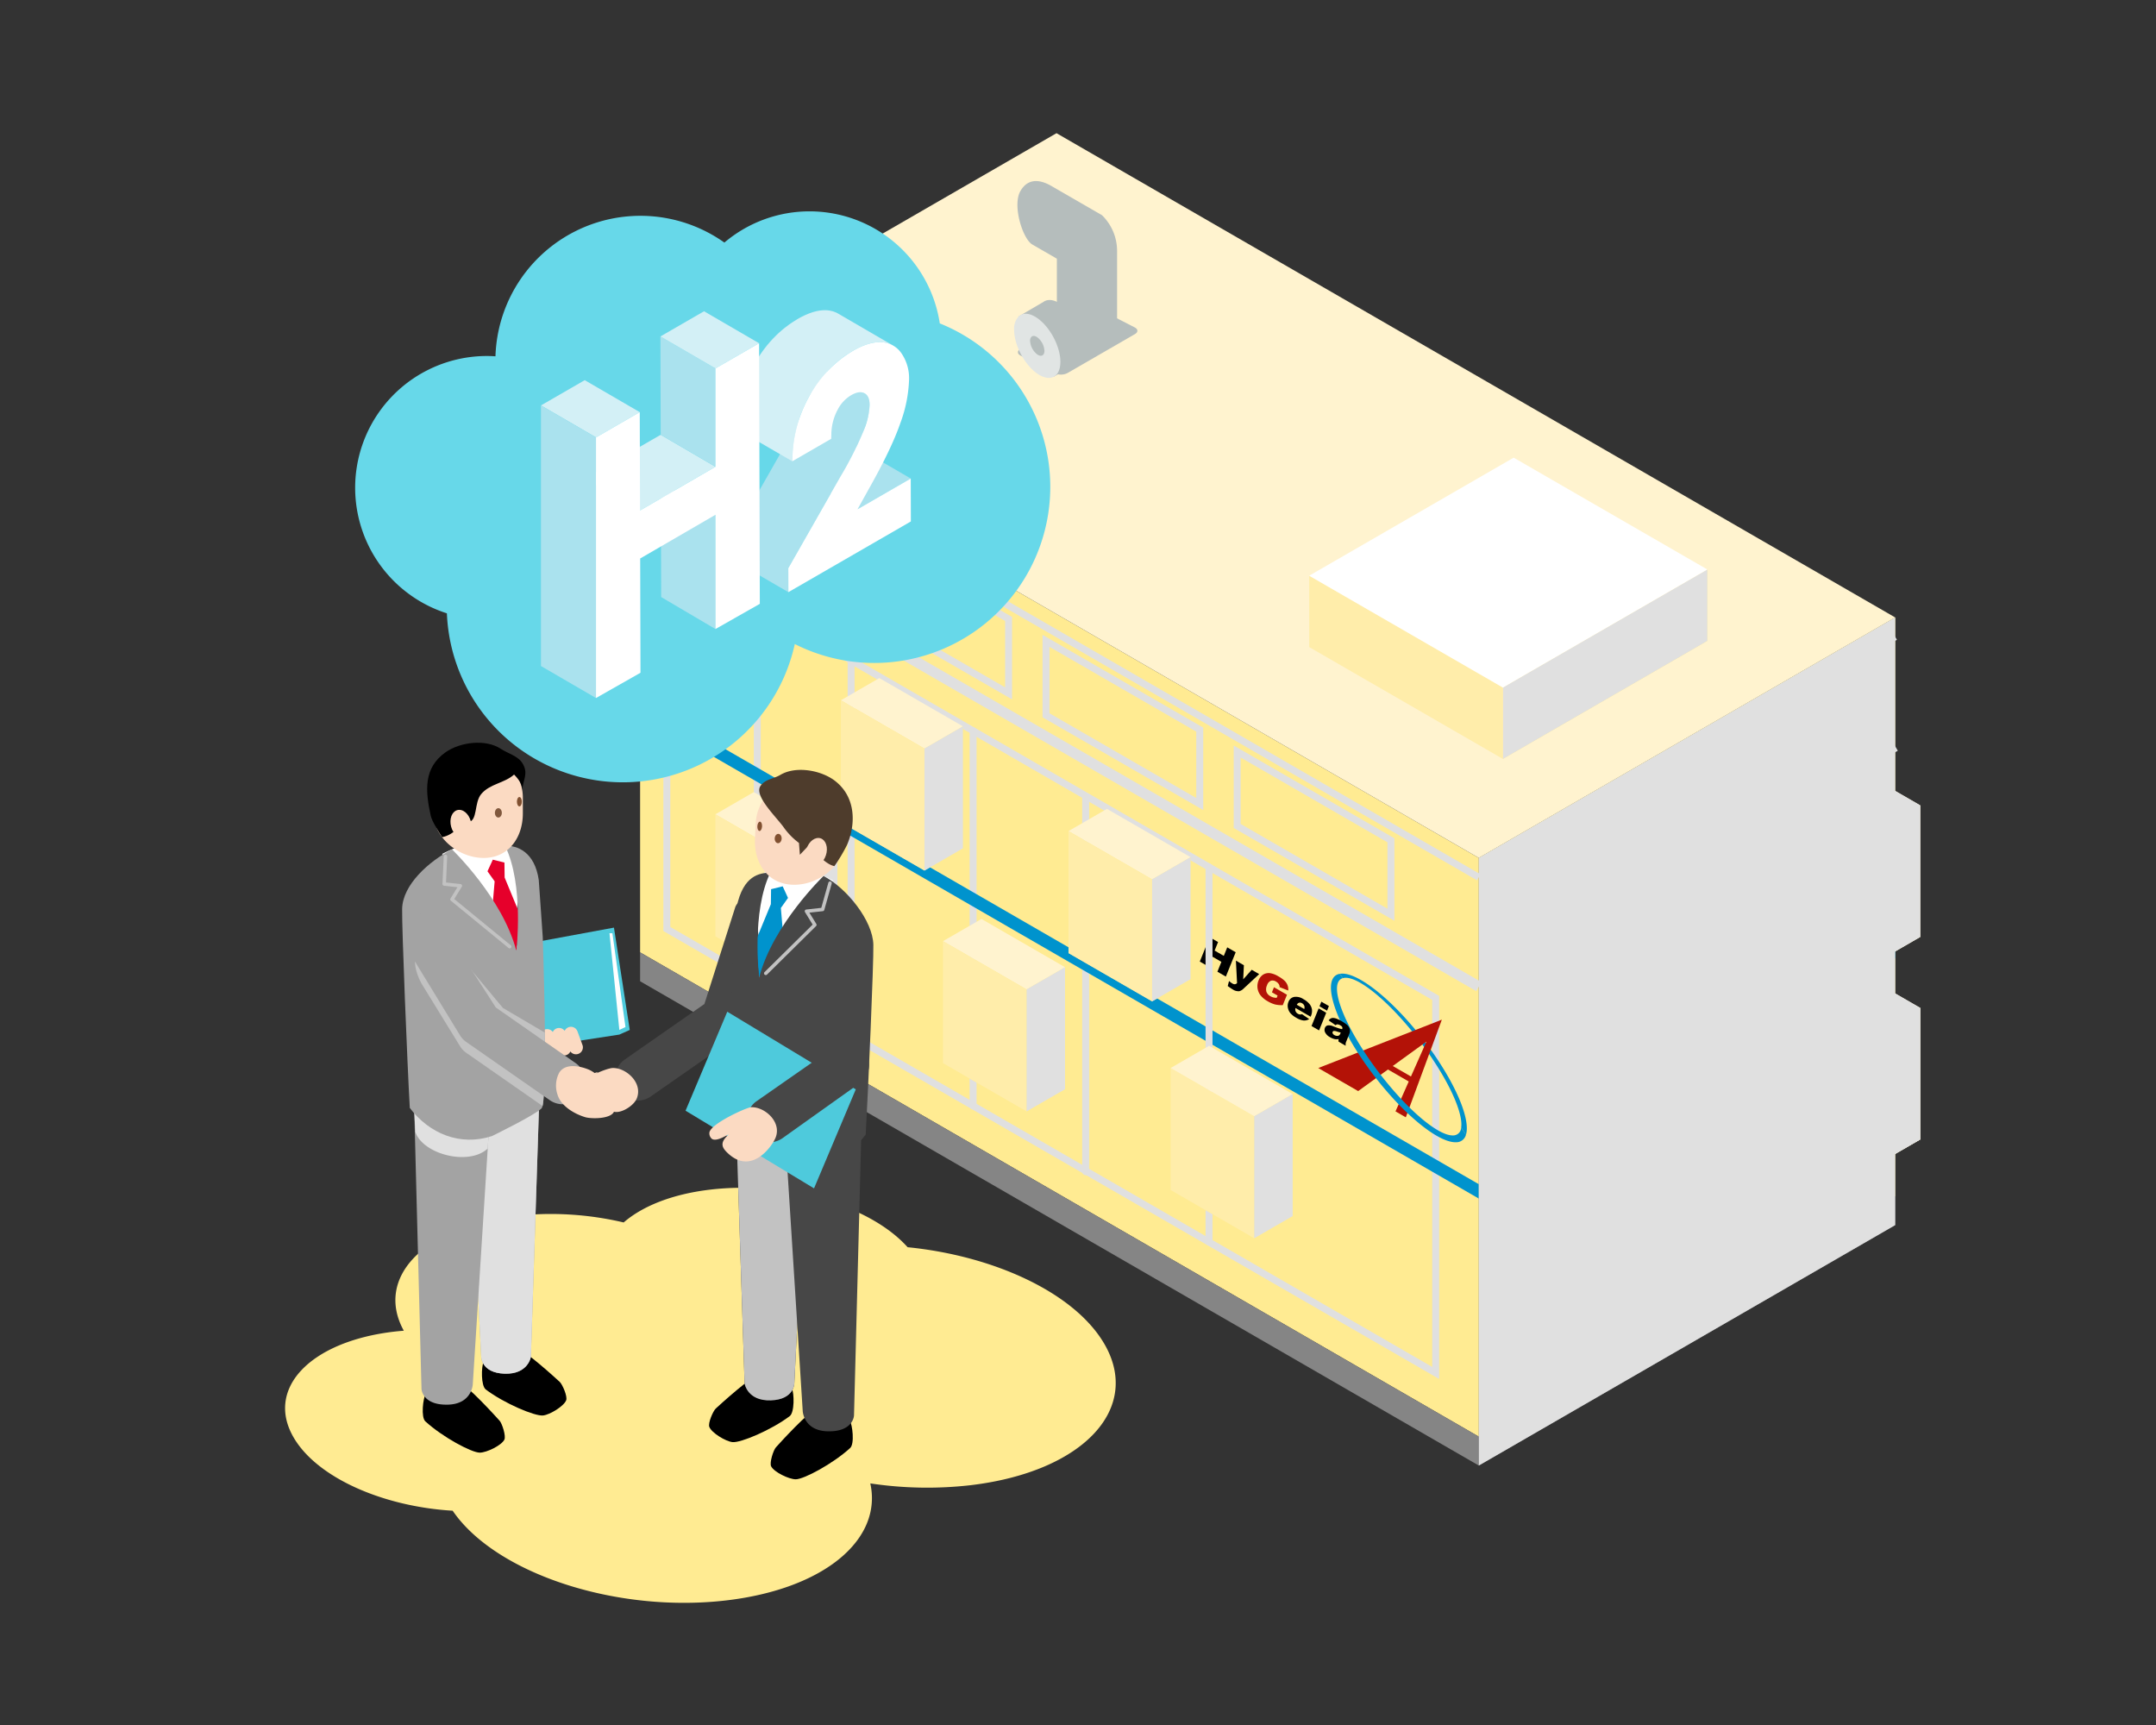 <svg xmlns="http://www.w3.org/2000/svg" xmlns:xlink="http://www.w3.org/1999/xlink" width="700" height="560" viewBox="0 0 700 560"><rect x="0" y="0" width="700" height="560" fill="#333333" stroke="none"/><defs><clipPath id="a"><rect width="530.881" height="477.101" fill="none"/></clipPath><clipPath id="c"><rect width="69.017" height="164.205" fill="none"/></clipPath><clipPath id="d"><rect width="251.883" height="269.784" fill="none"/></clipPath><clipPath id="e"><rect width="2.256" height="124.008" fill="none"/></clipPath><clipPath id="f"><rect width="2.257" height="124.006" fill="none"/></clipPath><clipPath id="g"><rect width="2.259" height="124.007" fill="none"/></clipPath><clipPath id="h"><rect width="2.256" height="124.009" fill="none"/></clipPath><clipPath id="i"><rect width="52.175" height="56.893" fill="none"/></clipPath><clipPath id="j"><rect width="52.174" height="56.889" fill="none"/></clipPath><clipPath id="k"><rect width="52.174" height="56.892" fill="none"/></clipPath><clipPath id="l"><rect width="52.175" height="56.89" fill="none"/></clipPath><clipPath id="m"><rect width="52.174" height="56.893" fill="none"/></clipPath><clipPath id="n"><rect width="52.174" height="56.89" fill="none"/></clipPath><clipPath id="o"><rect width="136.323" height="80.008" fill="none"/></clipPath><clipPath id="p"><rect width="273.431" height="159.17" fill="none"/></clipPath><clipPath id="q"><rect width="66.379" height="61.499" fill="none"/></clipPath><clipPath id="r"><rect width="272.303" height="161.876" fill="none"/></clipPath><clipPath id="s"><rect width="12.485" height="46.809" fill="none"/></clipPath><clipPath id="t"><rect width="29.278" height="59.621" fill="none"/></clipPath><clipPath id="u"><rect width="12.484" height="46.809" fill="none"/></clipPath><clipPath id="v"><rect width="2.257" height="121.752" fill="none"/></clipPath><clipPath id="w"><rect width="136.888" height="80.986" fill="none"/></clipPath><clipPath id="x"><rect width="135.194" height="82.715" fill="none"/></clipPath><clipPath id="y"><rect width="273.997" height="160.149" fill="none"/></clipPath><clipPath id="aa"><rect width="29.278" height="59.62" fill="none"/></clipPath><clipPath id="ab"><rect width="12.316" height="11.624" fill="none"/></clipPath><clipPath id="ac"><rect width="14.59" height="28.854" fill="none"/></clipPath><clipPath id="ad"><rect width="2.257" height="124.008" fill="none"/></clipPath><clipPath id="ae"><rect width="12.485" height="46.81" fill="none"/></clipPath><clipPath id="ai"><rect width="143.313" height="275.313" fill="none"/></clipPath><clipPath id="aj"><rect width="22.856" height="87.612" fill="none"/></clipPath><clipPath id="ak"><rect width="40.851" height="42.162" fill="none"/></clipPath><clipPath id="al"><rect width="42.177" height="56.642" fill="none"/></clipPath><clipPath id="am"><rect width="22.401" height="30.419" fill="none"/></clipPath><clipPath id="an"><rect width="9.866" height="12.381" fill="none"/></clipPath><clipPath id="ao"><rect width="22.857" height="87.612" fill="none"/></clipPath><clipPath id="ap"><rect width="21.991" height="30.42" fill="none"/></clipPath></defs><g transform="translate(-1667 -2246.5)"><rect width="700" height="560" transform="translate(1667 2246.5)" fill="#fcfcfc" opacity="0"/><g transform="translate(1759.561 2289.737)"><g clip-path="url(#a)"><path d="M102.155,257.053l272.3,157.216V226.394L102.155,69.177Z" transform="translate(13.11 8.878)" fill="#ffeb92"/><path d="M237.348,0,102.156,78.055l272.3,157.216,135.2-78.055L237.351,0Z" transform="translate(13.11)" fill="#fff3cf"/><path d="M478.683,315.225,343.488,393.281V383.9l135.194-78.055Z" transform="translate(44.08 39.249)" fill="#858585"/><path d="M102.155,245.067l272.3,157.217V392.9l-272.3-157.216Z" transform="translate(13.11 30.246)" fill="#858585"/><g clip-path="url(#a)"><path d="M233.579,50.913a4.634,4.634,0,0,1,3.963-.1l11.271,5.78c1.1.566,1.129,1.537.054,2.158L226.955,71.405a4.634,4.634,0,0,1-3.963.1l-11.271-5.782c-1.1-.566-1.129-1.538-.054-2.158Z" transform="translate(27.062 6.47)" fill="#b5bdbc"/><path d="M238.193,24.859,221.77,15.377C218.7,13.6,214.4,12.34,211.7,17.016s.775,15.572,3.848,17.345l7.987,4.611v21.58c0,3.547,4.376,6.424,9.775,6.424s9.775-2.876,9.775-6.424V36.541a16.187,16.187,0,0,0-4.9-11.683" transform="translate(27.044 1.768)" fill="#b5bdbc"/><path d="M478.683,327.211,343.488,405.265V217.389l135.194-78.055Z" transform="translate(44.08 17.881)" fill="#ffeb92"/><g transform="translate(400.435 240.226)" style="mix-blend-mode:multiply;isolation:isolate"><g clip-path="url(#c)"><path d="M354.891,252.753,423.908,212.9V337.263l-69.017,39.846Zm2.258,1.3V373.2l64.5-37.241V216.815Z" transform="translate(-354.891 -212.904)" fill="#e0e0e0"/></g></g><g transform="translate(122.818 134.65)" style="mix-blend-mode:multiply;isolation:isolate"><g clip-path="url(#d)"><path d="M108.849,243.695V119.336L360.732,264.762V389.12Zm2.257-1.3L358.473,385.208V266.063L111.106,123.245Zm-1.691-120.122.563-.977Z" transform="translate(-108.849 -119.336)" fill="#e0e0e0"/></g></g><g transform="translate(152.176 153.758)" style="mix-blend-mode:multiply;isolation:isolate"><g clip-path="url(#e)"><path d="M134.868,259.149V137.4a1.128,1.128,0,0,1,2.256,0V259.149a1.128,1.128,0,1,1-2.256,0" transform="translate(-134.868 -136.27)" fill="#e0e0e0"/></g></g><g transform="translate(258.802 214.259)" style="mix-blend-mode:multiply;isolation:isolate"><g clip-path="url(#f)"><path d="M229.367,312.769V191.017a1.128,1.128,0,0,1,2.257,0V312.769a1.128,1.128,0,0,1-2.257,0" transform="translate(-229.367 -189.89)" fill="#e0e0e0"/></g></g><g transform="translate(222.251 192.886)" style="mix-blend-mode:multiply;isolation:isolate"><g clip-path="url(#g)"><path d="M196.973,293.828V172.076a1.129,1.129,0,0,1,2.259,0V293.828a1.129,1.129,0,0,1-2.259,0" transform="translate(-196.973 -170.948)" fill="#e0e0e0"/></g></g><g transform="translate(182.641 170.016)" style="mix-blend-mode:multiply;isolation:isolate"><g clip-path="url(#h)"><path d="M161.868,273.56V151.807a1.128,1.128,0,1,1,2.256,0V273.56a1.128,1.128,0,1,1-2.256,0" transform="translate(-161.868 -150.679)" fill="#e0e0e0"/></g></g><g transform="translate(400.435 207.172)" style="mix-blend-mode:multiply;isolation:isolate"><g clip-path="url(#i)"><path d="M354.891,213.734l52.175-30.124v26.767L354.891,240.5Zm2.257,1.3v21.552l47.661-27.517V187.521Z" transform="translate(-354.891 -183.609)" fill="#e0e0e0"/></g></g><g transform="translate(463.835 170.287)" style="mix-blend-mode:multiply;isolation:isolate"><g clip-path="url(#j)"><path d="M411.081,181.043l52.174-30.124v26.77l-52.174,30.12Zm2.256,1.3V203.9L461,176.385V154.83Z" transform="translate(-411.081 -150.919)" fill="#e0e0e0"/></g></g><g transform="translate(307.991 198.781)" style="mix-blend-mode:multiply;isolation:isolate"><g clip-path="url(#k)"><path d="M273.526,203.266l-.564-.326V176.174L325.136,206.3v26.769Zm49.353,25.887V207.6l-47.66-27.518v21.557Z" transform="translate(-272.962 -176.173)" fill="#e0e0e0"/></g></g><g transform="translate(245.923 162.853)" style="mix-blend-mode:multiply;isolation:isolate"><g clip-path="url(#l)"><path d="M218.518,171.423l-.565-.326V144.331l52.175,30.124v26.766Zm49.352,25.888V175.756L220.21,148.241V169.8Z" transform="translate(-217.953 -144.331)" fill="#e0e0e0"/></g></g><g transform="translate(183.856 126.924)" style="mix-blend-mode:multiply;isolation:isolate"><g clip-path="url(#m)"><path d="M163.508,139.582l-.563-.327V112.487l52.174,30.125V169.38Zm49.352,25.887V143.913L165.2,116.4v21.556Z" transform="translate(-162.945 -112.488)" fill="#e0e0e0"/></g></g><g transform="translate(121.786 90.997)" style="mix-blend-mode:multiply;isolation:isolate"><g clip-path="url(#n)"><path d="M108.5,107.739l-.563-.326V80.647l52.173,30.122v26.769Zm49.353,25.888V112.072l-47.66-27.515V106.11Z" transform="translate(-107.935 -80.647)" fill="#e0e0e0"/></g></g><g transform="translate(387.003 162.506)" style="mix-blend-mode:multiply;isolation:isolate"><g clip-path="url(#o)"><rect width="156.109" height="2.256" transform="matrix(0.866, -0.5, 0.5, 0.866, 0.001, 78.054)" fill="#e0e0e0"/></g></g><g transform="translate(114.7 83.344)" style="mix-blend-mode:multiply;isolation:isolate"><g clip-path="url(#p)"><rect width="2.256" height="314.429" transform="translate(0.02 1.918) rotate(-59.985)" fill="#e0e0e0"/></g></g><path d="M416.8,148.707,350.426,187.03V163.857L416.8,125.532Z" transform="translate(44.97 16.11)" fill="#ffeb92"/><g transform="translate(395.397 141.642)" style="mix-blend-mode:multiply;isolation:isolate"><g clip-path="url(#q)"><path d="M416.8,148.707,350.426,187.03V163.857L416.8,125.532Z" transform="translate(-350.426 -125.532)" fill="#e0e0e0"/></g></g><path d="M294.692,150.494,357.577,186.8V163.627l-62.885-36.307Z" transform="translate(37.818 16.339)" fill="#ffedaa"/><path d="M361.071,93.355l62.885,36.307-66.379,38.324-62.885-36.307Z" transform="translate(37.818 11.98)" fill="#fff"/><g transform="translate(115.265 183.983)" style="mix-blend-mode:multiply;isolation:isolate"><g clip-path="url(#r)"><path d="M102.155,163.058v4.66l272.3,157.216v-4.659Z" transform="translate(-102.155 -163.058)" fill="#0093cd"/></g></g><path d="M98.345,167.514l27.142,15.669v-39.6L98.345,127.911Z" transform="translate(12.621 16.415)" fill="#ffeb92"/><path d="M134.885,175.014,122.4,182.221v-39.6l12.484-7.208Z" transform="translate(15.708 17.378)" fill="#ffeb92"/><g transform="translate(138.108 152.79)" style="mix-blend-mode:multiply;isolation:isolate"><g clip-path="url(#s)"><path d="M134.885,175.014,122.4,182.221v-39.6l12.484-7.208Z" transform="translate(-122.4 -135.412)" fill="#e0e0e0"/></g></g><path d="M110.83,121.523l-12.484,7.208,27.141,15.67,12.485-7.208Z" transform="translate(12.621 15.595)" fill="#fff3cf"/><g transform="translate(501.603 283.96)" style="mix-blend-mode:multiply;isolation:isolate"><g clip-path="url(#t)"><path d="M473.831,294.382l-29.277,16.9V268.568l29.277-16.9Z" transform="translate(-444.553 -251.664)" fill="#e0e0e0"/></g></g><path d="M432.619,302.473l13.467,7.774V267.53l-13.467-7.775Z" transform="translate(55.518 33.335)" fill="#ffeb92"/><path d="M461.9,244.774l13.467,7.774-29.278,16.9-13.465-7.775Z" transform="translate(55.518 31.412)" fill="#fff3cf"/><path d="M225.428,240.4l27.142,15.669v-39.6L225.428,200.8Z" transform="translate(28.929 25.768)" fill="#ffeb92"/><path d="M261.967,247.9l-12.484,7.207V215.5l12.484-7.208Z" transform="translate(32.016 26.731)" fill="#ffeb92"/><path d="M237.912,194.408l-12.484,7.208,27.141,15.67,12.485-7.208Z" transform="translate(28.929 24.949)" fill="#fff3cf"/><path d="M189.313,272.065l27.142,15.67v-39.6l-27.142-15.67Z" transform="translate(24.295 29.832)" fill="#ffeb92"/><path d="M225.852,279.566l-12.484,7.207v-39.6l12.484-7.207Z" transform="translate(27.382 30.795)" fill="#ffeb92"/><path d="M201.8,226.076l-12.484,7.208,27.141,15.669,12.485-7.207Z" transform="translate(24.295 29.013)" fill="#fff3cf"/><path d="M159.928,202.764l27.142,15.669v-39.6l-27.142-15.671Z" transform="translate(20.524 20.939)" fill="#ffeb92"/><path d="M196.467,210.264l-12.484,7.207v-39.6l12.484-7.208Z" transform="translate(23.611 21.901)" fill="#ffeb92"/><path d="M172.412,156.773l-12.484,7.208,27.141,15.67,12.485-7.208Z" transform="translate(20.524 20.119)" fill="#fff3cf"/><path d="M123.813,235.565l27.142,15.67v-39.6l-27.142-15.67Z" transform="translate(15.889 25.148)" fill="#ffeb92"/><path d="M160.352,243.066l-12.484,7.207v-39.6l12.484-7.207Z" transform="translate(18.976 26.111)" fill="#ffeb92"/><path d="M136.3,189.576l-12.484,7.208,27.141,15.669,12.485-7.207Z" transform="translate(15.889 24.328)" fill="#fff3cf"/><g transform="translate(166.844 229.575)" style="mix-blend-mode:multiply;isolation:isolate"><g clip-path="url(#u)"><path d="M160.352,243.066l-12.484,7.207v-39.6l12.484-7.207Z" transform="translate(-147.868 -203.464)" fill="#e0e0e0"/></g></g><g transform="translate(435.386 260.549)" style="mix-blend-mode:multiply;isolation:isolate"><g clip-path="url(#v)"><rect width="2.257" height="121.751" fill="#e0e0e0"/></g></g><g transform="translate(386.722 197.549)" style="mix-blend-mode:multiply;isolation:isolate"><g clip-path="url(#w)"><rect width="156.11" height="3.385" transform="matrix(0.866, -0.5, 0.5, 0.866, 0, 78.055)" fill="#e0e0e0"/></g></g><g transform="translate(387.568 263.145)" style="mix-blend-mode:multiply;isolation:isolate"><g clip-path="url(#x)"><path d="M343.488,311.271v4.66l135.194-78.055v-4.66Z" transform="translate(-343.488 -233.216)" fill="#0093cd"/></g></g><path d="M403.853,295.748a2.16,2.16,0,0,1-.974,1.687l-12.643,7.3c-.537.31-.975.056-.975-.562V285.131a2.156,2.156,0,0,1,.975-1.687l12.643-7.3c.536-.308.974-.055.974.563Z" transform="translate(49.954 35.421)" fill="#fff"/><path d="M399.169,291.578a1.212,1.212,0,0,1-.548.949l-7.119,4.111c-.3.175-.548.032-.548-.316V285.6a1.218,1.218,0,0,1,.548-.95l7.119-4.111c.3-.174.548-.032.548.317Z" transform="translate(50.172 35.992)"/><g transform="translate(114.417 118.388)" style="mix-blend-mode:multiply;isolation:isolate"><g clip-path="url(#y)"><rect width="3.386" height="314.428" transform="matrix(0.5, -0.866, 0.866, 0.5, 0.01, 2.915)" fill="#e0e0e0"/></g></g><path d="M232.359,63.6c0-4.977-3.361-11.341-7.508-14.215-1.993-1.38-3.8-1.694-5.142-1.107h0a3.13,3.13,0,0,0-.679.4l-7.88,4.6,10.921,18.571.324,1.1,7.639-4.446a3.042,3.042,0,0,0,.619-.361h0c1.067-.817,1.707-2.366,1.707-4.538" transform="translate(27.096 6.159)" fill="#b5bdbc"/><path d="M224.8,67.568c0,4.978-3.361,6.684-7.51,3.81s-7.51-9.239-7.51-14.216a5.684,5.684,0,0,1,1.538-4.4c1.371-1.206,3.537-1.1,5.972.589,4.149,2.874,7.51,9.238,7.51,14.214" transform="translate(26.922 6.668)" fill="#e1e5e4"/><path d="M219.03,63.161c0,1.542-1.041,2.07-2.328,1.18a6.015,6.015,0,0,1-2.326-4.4,1.758,1.758,0,0,1,.477-1.362c.423-.373,1.1-.341,1.848.183a6.006,6.006,0,0,1,2.328,4.4" transform="translate(27.511 7.485)" fill="#b5bdbc"/><path d="M305.421,243.157c5.709.03,18.1,11.511,27.686,25.646,6.849,10.1,10.4,18.821,9.792,22.963l1.554,2.354c1.36-4.361-2.231-14.112-9.849-25.347-10.249-15.117-23.9-27.189-30.483-26.964a4.593,4.593,0,0,0-.632.067l1.014,1.4a3.382,3.382,0,0,1,.918-.116" transform="translate(38.947 31.031)" fill="#0093cd"/><path d="M329.421,276.715l8-21.664-40.128,15.708,12.958,7.481,9.673-7.009,6.747,3.895-4.3,9.7,3.344,1.929Zm-7.933-6.618,10.917-7.91L327.389,273.5Z" transform="translate(38.152 32.731)" fill="#b31207"/><path d="M343.225,291.757a2.616,2.616,0,0,1-2.778,2.57c-5.709-.03-18.106-11.512-27.688-25.645-9.014-13.3-12.324-24.2-7.929-25.419l-1.016-1.4c-5.743,1-2.64,13.1,7.262,27.713,10.25,15.116,23.9,27.188,30.484,26.964a3.223,3.223,0,0,0,3.218-2.434Z" transform="translate(38.62 31.039)" fill="#0093cd"/><path d="M266.406,231.323l2.732,1.577-1.117,2.767L271,237.391l1.117-2.768,2.744,1.584-3.194,7.906-2.743-1.583,1.292-3.2-2.984-1.723-1.291,3.2-2.732-1.577Z" transform="translate(33.778 29.686)"/><path d="M273.9,238.067l2.591,1.5-.22,4.575,2.767-3.1,2.417,1.4-5.011,4.653a3.219,3.219,0,0,1-1.457.9,3.373,3.373,0,0,1-2.155-.6q-.533-.306-1.588-1.076l.425-1.643a5.709,5.709,0,0,0,1.12.834,1.4,1.4,0,0,0,.772.226,1.2,1.2,0,0,0,.713-.375Z" transform="translate(34.809 30.551)"/><path d="M284.5,247.892l.665-1.645,4.221,2.436-1.362,3.371a9.266,9.266,0,0,1-2.55-.231,9.565,9.565,0,0,1-2.318-1.009,7.847,7.847,0,0,1-2.371-1.961,4.8,4.8,0,0,1-.962-2.318,4.927,4.927,0,0,1,.335-2.495,3.87,3.87,0,0,1,1.506-1.907,3.482,3.482,0,0,1,2.337-.443,7.308,7.308,0,0,1,2.572,1.012,9.838,9.838,0,0,1,2.1,1.5,4.032,4.032,0,0,1,.908,1.433,3.985,3.985,0,0,1,.209,1.681l-2.8-1.1a1.715,1.715,0,0,0-.275-1,2.521,2.521,0,0,0-.895-.81,2,2,0,0,0-1.659-.269,2.289,2.289,0,0,0-1.247,1.458,3,3,0,0,0-.2,2.146,2.75,2.75,0,0,0,1.282,1.418,3.805,3.805,0,0,0,.923.387,5.123,5.123,0,0,0,1.115.144l.3-.744Z" transform="translate(35.905 31.012)" fill="#b31207"/><path d="M295.952,254.949l-4.92-2.842a1.622,1.622,0,0,0,0,.973,1.677,1.677,0,0,0,.779.908,1.711,1.711,0,0,0,.753.235,1.417,1.417,0,0,0,.574-.114l2.336,1.6a3.026,3.026,0,0,1-1.838.466,6.21,6.21,0,0,1-2.4-.924,6.715,6.715,0,0,1-1.872-1.476,3.932,3.932,0,0,1-.8-1.718,3.283,3.283,0,0,1,.185-1.919,2.47,2.47,0,0,1,1.839-1.619,4.278,4.278,0,0,1,2.991.7,6.9,6.9,0,0,1,2.02,1.626,3.7,3.7,0,0,1,.776,1.778,4.086,4.086,0,0,1-.326,2.081Zm-2.072-2.494a1.7,1.7,0,0,0-.015-1.133,1.615,1.615,0,0,0-.706-.747,1.206,1.206,0,0,0-1.1-.125,1.3,1.3,0,0,0-.6.608Z" transform="translate(37.023 31.884)"/><path d="M297.667,252.06l2.454,1.416-2.313,5.729-2.454-1.417Zm.879-2.18L301,251.3l-.6,1.5-2.454-1.416Z" transform="translate(37.903 32.067)"/><path d="M302.7,256.926l-2.256-1.575a1.675,1.675,0,0,1,1.674-.776,3.627,3.627,0,0,1,1.034.278,10.187,10.187,0,0,1,1.316.645,14.677,14.677,0,0,1,1.727,1.135,3.308,3.308,0,0,1,.929,1.1,2.134,2.134,0,0,1,.218.974,2.529,2.529,0,0,1-.164.953l-1.021,2.53a2.891,2.891,0,0,0-.2.667,3.3,3.3,0,0,0,.014.729l-2.3-1.329a2.45,2.45,0,0,1-.046-.441,2.643,2.643,0,0,1,.063-.413,3.171,3.171,0,0,1-1.2.041,5.172,5.172,0,0,1-1.61-.638,3.7,3.7,0,0,1-1.547-1.48,1.794,1.794,0,0,1-.121-1.512,1.3,1.3,0,0,1,.861-.826,3.2,3.2,0,0,1,1.832.288q1.481.548,1.932.686c.3.089.625.169.974.238a.85.85,0,0,0,.042-.675,1.37,1.37,0,0,0-.592-.54,2.133,2.133,0,0,0-.974-.35.851.851,0,0,0-.586.288m1.663,2.383q-.572-.13-1.17-.323a2.748,2.748,0,0,0-1.089-.2.471.471,0,0,0-.368.287.643.643,0,0,0,.03.54,1.261,1.261,0,0,0,.528.507,1.905,1.905,0,0,0,.834.263,1.075,1.075,0,0,0,.676-.146,1.253,1.253,0,0,0,.417-.58Z" transform="translate(38.383 32.669)"/><path d="M473.831,236.112l-29.277,16.9V210.3l29.277-16.9Z" transform="translate(57.05 24.819)" fill="#ffeb92"/><path d="M473.831,294.382l-29.277,16.9V268.568l29.277-16.9Z" transform="translate(57.05 32.296)" fill="#ffeb92"/><g transform="translate(501.603 283.96)" style="mix-blend-mode:multiply;isolation:isolate"><g clip-path="url(#t)"><path d="M473.831,294.382l-29.277,16.9V268.568l29.277-16.9Z" transform="translate(-444.553 -251.664)" fill="#e0e0e0"/></g></g><g transform="translate(501.603 218.214)" style="mix-blend-mode:multiply;isolation:isolate"><g clip-path="url(#aa)"><path d="M473.831,236.112l-29.277,16.9V210.3l29.277-16.9Z" transform="translate(-444.553 -193.395)" fill="#e0e0e0"/></g></g><path d="M432.619,244.2l13.467,7.774V209.26l-13.467-7.775Z" transform="translate(55.518 25.857)" fill="#ffeb92"/><path d="M461.9,186.5l13.467,7.774-29.278,16.9-13.465-7.775Z" transform="translate(55.518 23.934)" fill="#fff3cf"/><g transform="translate(419.947 323.846)" style="mix-blend-mode:multiply;isolation:isolate"><g clip-path="url(#ab)"><path d="M384.5,290.941a1.821,1.821,0,0,1-.823,1.424l-10.671,6.161c-.454.262-.823.049-.823-.474v-3.342a1.821,1.821,0,0,1,.823-1.424l10.671-6.161c.454-.262.823-.047.823.474Z" transform="translate(-372.184 -287.013)" fill="#c2c2c2"/></g></g><g transform="translate(439.216 311.434)" style="mix-blend-mode:multiply;isolation:isolate"><g clip-path="url(#ac)"><path d="M403.853,295.748a2.16,2.16,0,0,1-.974,1.687l-12.643,7.3c-.537.31-.975.056-.975-.562V285.131a2.156,2.156,0,0,1,.975-1.687l12.643-7.3c.536-.308.974-.055.974.563Z" transform="translate(-389.262 -276.013)" fill="#c2c2c2"/></g></g><g transform="translate(298.852 237.11)" style="mix-blend-mode:multiply;isolation:isolate"><g clip-path="url(#ad)"><path d="M264.862,333.023V211.27a1.128,1.128,0,0,1,2.257,0V333.023a1.128,1.128,0,0,1-2.257,0" transform="translate(-264.862 -210.142)" fill="#e0e0e0"/></g></g><path d="M254.813,308.565l27.142,15.67v-39.6l-27.142-15.67Z" transform="translate(32.7 34.516)" fill="#ffeb92"/><path d="M98.345,167.514l27.142,15.669v-39.6L98.345,127.911Z" transform="translate(12.621 16.415)" fill="#ffedaa"/><path d="M432.619,302.473l13.467,7.774V267.53l-13.467-7.775Z" transform="translate(55.518 33.335)" fill="#ffedaa"/><path d="M225.428,240.4l27.142,15.669v-39.6L225.428,200.8Z" transform="translate(28.929 25.768)" fill="#ffedaa"/><path d="M189.313,272.065l27.142,15.67v-39.6l-27.142-15.67Z" transform="translate(24.295 29.832)" fill="#ffedaa"/><path d="M159.928,202.764l27.142,15.669v-39.6l-27.142-15.671Z" transform="translate(20.524 20.939)" fill="#ffedaa"/><path d="M123.813,235.565l27.142,15.67v-39.6l-27.142-15.67Z" transform="translate(15.889 25.148)" fill="#ffedaa"/><path d="M432.619,244.2l13.467,7.774V209.26l-13.467-7.775Z" transform="translate(55.518 25.857)" fill="#ffedaa"/><path d="M254.813,308.565l27.142,15.67v-39.6l-27.142-15.67Z" transform="translate(32.7 34.516)" fill="#ffedaa"/><path d="M291.352,316.066l-12.484,7.207v-39.6l12.484-7.207Z" transform="translate(35.787 35.479)" fill="#ffeb92"/><path d="M267.3,262.576l-12.484,7.208,27.141,15.669,12.485-7.207Z" transform="translate(32.701 33.697)" fill="#fff3cf"/><g transform="translate(281.498 235.027)" style="mix-blend-mode:multiply;isolation:isolate"><g clip-path="url(#ae)"><path d="M261.967,247.9l-12.484,7.207V215.5l12.484-7.208Z" transform="translate(-249.482 -208.296)" fill="#e0e0e0"/></g></g><g transform="translate(240.75 270.759)" style="mix-blend-mode:multiply;isolation:isolate"><g clip-path="url(#u)"><path d="M225.852,279.566l-12.484,7.207v-39.6l12.484-7.207Z" transform="translate(-213.368 -239.964)" fill="#e0e0e0"/></g></g><g transform="translate(207.593 192.563)" style="mix-blend-mode:multiply;isolation:isolate"><g clip-path="url(#s)"><path d="M196.467,210.264l-12.484,7.207v-39.6l12.484-7.208Z" transform="translate(-183.982 -170.662)" fill="#e0e0e0"/></g></g><g transform="translate(314.655 311.943)" style="mix-blend-mode:multiply;isolation:isolate"><g clip-path="url(#u)"><path d="M291.352,316.066l-12.484,7.207v-39.6l12.484-7.207Z" transform="translate(-278.868 -276.464)" fill="#e0e0e0"/></g></g><g transform="translate(387.568 157.216)" style="mix-blend-mode:multiply;isolation:isolate"><g clip-path="url(#ai)"><path d="M486.8,243.05V200.332l-8.117-4.687v-56.31l-135.2,78.055V414.649l135.2-78.056V313.484L486.8,308.8V266.079l-8.117-4.686V247.737Z" transform="translate(-343.488 -139.335)" fill="#e0e0e0"/></g></g><path d="M202.117,322.715c-12.042-13.454-39.195-21.646-64.169-18.685-12.271,1.454-21.93,5.36-28.02,10.648a103.51,103.51,0,0,0-35.283-2.1c-29.707,3.522-45.562,20.064-36.1,37.246-1.092.088-2.183.187-3.268.316C7.766,353.4-6.675,368.96,3.016,384.888c7.829,12.872,29.026,22.044,51.389,23.37,13.933,20.393,53.143,33.349,89,29.1,31.851-3.775,50.58-19.886,46.6-37.965a124.114,124.114,0,0,0,32.535.584c36.767-4.359,56.069-25.149,43.117-46.439-9.865-16.213-35.594-28.029-63.542-30.822" transform="translate(0 38.939)" fill="#ffeb92"/><path d="M154.314,230.872c-5.363-.545-7.218,3.531-7.078,7.578l.3,31.234s-1.128,8.209,5.529,9.183c7.963,1.335,8.345-5.92,8.345-5.92l-.6-34.255c-.137-4.05-1.142-7.274-6.5-7.82" transform="translate(18.894 29.622)" fill="#474747"/><path d="M105.212,261.791l-5.128-33.221L52.15,237.42,56.5,270.254l45.322-6.958Z" transform="translate(6.692 29.333)" fill="#4ecadc"/><path d="M93.344,230.18l3.2,31.4,1.994-.94-4.25-30.465Z" transform="translate(11.979 29.539)" fill="#fff"/><path d="M74.645,267.007a2.233,2.233,0,0,0,1.2-1.148,2.247,2.247,0,0,0,3.861-.371,2.25,2.25,0,0,0,3.861-.376,2.251,2.251,0,0,0,3.931-2.1l-1.626-4.426a2.25,2.25,0,0,0-4.158-.166,2.245,2.245,0,0,0-2.593-.8,2.222,2.222,0,0,0-1.266,1.172,2.249,2.249,0,0,0-4.051.991,2.308,2.308,0,0,0,.019.687A2.231,2.231,0,0,0,72,260.393a2.255,2.255,0,0,0-1.395,1.765,2.223,2.223,0,0,0,.138,1.169l.97,2.427a2.26,2.26,0,0,0,2.936,1.254" transform="translate(9.057 32.995)" fill="#fbdac2"/><path d="M57.9,363c5.978,4.514,15.947,8.717,18.586,8.43,2.227-.246,6.737-2.987,7.507-4.935.489-1.231-1.213-5.152-2.1-5.976-1.078-1-12.212-11.157-14.247-11.025-.648.048-9.392,2.262-10.452,4.483-.771,1.612-.9,7.81.705,9.023" transform="translate(7.269 44.85)"/><path d="M75.7,279.272l-2.674,82.114s-.837,5.748-8.552,5.489-7.6-5.662-7.6-5.662L52.843,280.3" transform="translate(6.781 35.839)" fill="#a3a3a3"/><g transform="translate(59.625 315.111)" style="mix-blend-mode:multiply;isolation:isolate"><g clip-path="url(#aj)"><path d="M75.7,279.272l-2.674,82.114s-.837,5.748-8.552,5.489-7.6-5.662-7.6-5.662L52.843,280.3" transform="translate(-52.844 -279.272)" fill="#e0e0e0"/></g></g><path d="M40.457,372.051c5.521,5.063,15.045,10.193,17.7,10.156,2.244-.032,6.993-2.332,7.945-4.2.6-1.179-.719-5.245-1.522-6.146-.978-1.1-11.1-12.267-13.137-12.329-.649-.014-9.563,1.36-10.83,3.47-.921,1.531-1.637,7.69-.155,9.049" transform="translate(5.083 46.139)"/><path d="M77.708,282.1l-16.38,9.62L56.163,373.2s-.3,6.32-7.989,6.554c-8.46.255-8.66-5.111-8.66-5.111l-2.322-89.621.234-14.507c1.36,4.463,12.013,10.2,27.544,3.853a20.485,20.485,0,0,0,13.074-17.151Z" transform="translate(4.773 33.009)" fill="#a3a3a3"/><g transform="translate(41.965 290.225)" style="mix-blend-mode:multiply;isolation:isolate"><g clip-path="url(#ak)"><path d="M77.708,282.1l.335-24.885a20.485,20.485,0,0,1-13.074,17.151c-15.53,6.345-26.184.609-27.544-3.853l-.234,14.507.323,6.192c2.48,7.334,17.414,11.1,23.5,5.4l.31-4.894Z" transform="translate(-37.192 -257.216)" fill="#e0e0e0"/></g></g><path d="M55.713,204.043a20.276,20.276,0,0,1,11.931,1.21c6.223,12.654-1.783,37.2-1.783,37.2-4.459-17.213-20.679-34.6-20.679-34.6a43.265,43.265,0,0,1,10.531-3.81" transform="translate(5.798 26.133)" fill="#fff"/><path d="M58.241,212.791l2.324,3.262-.87,10.19,7.92,12.4,1.222-11.646-5.03-12.183-.063-4.86-3.772-.929Z" transform="translate(7.474 26.824)" fill="#e6002b"/><path d="M79.329,234.533l-1.286-18.4c-1.3-9.059-6.943-11.316-10.93-11.066,6.224,12.655,3.656,34.078,3.656,34.078-4.459-17.214-20.912-32.97-20.912-32.97-7.543,3.927-16.022,11.508-16.176,19.322-.118,5.9,1.646,49.757,2.487,64.633,6.327,8.308,16.315,12.513,26.693,9.124,0,0,13.833-6.746,16.09-9s.379-55.721.379-55.721" transform="translate(4.321 26.315)" fill="#a3a3a3"/><g transform="translate(42.177 259.162)" style="mix-blend-mode:multiply;isolation:isolate"><g clip-path="url(#al)"><path d="M65.923,254.5,46.136,230.734c-2.191-3.406-3.511,2.394-6.917,4.587s-1.442,8.629.753,12.036l12.1,19.679a7.143,7.143,0,0,0,1.971,2.047l24.751,17.245c.582-2.31.754-15.667.763-23.809Z" transform="translate(-37.38 -229.686)" fill="#c2c2c2"/></g></g><g transform="translate(51.094 234.239)" style="mix-blend-mode:multiply;isolation:isolate"><g clip-path="url(#am)"><path d="M66.763,237.89,48.018,222.538a.56.56,0,0,1-.124-.731l2.254-3.664-4.363-.478a.562.562,0,0,1-.5-.586l.41-8.943a.564.564,0,0,1,1.127.051l-.386,8.414,4.721.52a.563.563,0,0,1,.417.855l-2.461,4,18.365,15.04a.564.564,0,0,1-.714.872" transform="translate(-45.283 -207.598)" fill="#c2c2c2"/></g></g><path d="M71.711,192.815a14.484,14.484,0,0,0-28.968,0v5.1c0,8,8.241,14.483,16.238,14.483s12.73-6.483,12.73-14.483Z" transform="translate(5.485 22.886)" fill="#fbdac2"/><path d="M71.722,190.648c.46-3.534,2.051-5.471.087-8.629-1.476-2.381-4.713-3.136-7.02-4.665-4.935-3.272-13.242-2.188-17.91,1.1-7.306,5.146-6.571,12.663-4.844,20.576.414,1.894,2.649,5.364,3.7,7,3.8-.66,6.55-4.591,8.458-4.853,3.179-.436,1.869-6.31,4.231-9.132,2.835-3.385,7.516-3.5,10.676-6.338,1.4,1.4,2.831,3.376,2.627,4.944" transform="translate(5.246 22.506)"/><path d="M54.355,199.256c.3,2.524-.956,4.57-2.813,4.57s-3.611-2.046-3.915-4.57.956-4.571,2.813-4.571,3.611,2.046,3.915,4.571" transform="translate(6.106 24.984)" fill="#fbdac2"/><path d="M62.626,195.723c0,.839-.5,1.519-1.128,1.519s-1.128-.679-1.128-1.519.5-1.519,1.128-1.519,1.128.68,1.128,1.519" transform="translate(7.747 24.922)" fill="#80583d"/><path d="M68.308,192.512c0,.839-.357,1.519-.8,1.519s-.8-.679-.8-1.519.357-1.519.8-1.519.8.68.8,1.519" transform="translate(8.561 24.51)" fill="#805030"/><path d="M81.4,285.014,54.431,266.225a7.171,7.171,0,0,1-1.972-2.046l-15.85-25.948c-2.2-3.406-3.625-10.357-.22-12.549a7.331,7.331,0,0,1,10.135,2.195l17.481,27.142,25.778,17.963A7.334,7.334,0,1,1,81.4,285.014" transform="translate(4.409 28.812)" fill="#a3a3a3"/><path d="M106.555,284.663l26.965-18.789a7.153,7.153,0,0,0,1.971-2.046l10.856-33.273c1.137-3.888.536-10.959-3.352-12.095,0,0-7.96,1.093-9.094,4.982l-9.954,31.225L98.168,272.63a7.334,7.334,0,1,0,8.387,12.033" transform="translate(12.195 28.035)" fill="#474747"/><path d="M90.2,270.451a8.886,8.886,0,0,1,3.534,5.653,55.379,55.379,0,0,0,1.8,5.886c.352,1.052,1.821.024,1.241,1.242-1.164,2.437-7.506,2.312-9.341,1.76-3.5-1.054-7.9-3.589-9-7.352a9,9,0,0,1,.52-7.011c1.829-3.116,6.331-2.349,9.223-1.242a9.306,9.306,0,0,1,2.02,1.064" transform="translate(10.007 34.447)" fill="#fbdac2"/><path d="M85.476,274.678a2.321,2.321,0,0,0,.52,1.774c1.469,2.041,3.472-1.832,5.347-.75,1.286.742,1.97,5.415,3.472,6.917,1.964,1.964,7.312-1.005,8.422-3.822,2.038-5.171-3.727-10.108-8.034-9.824-1.482.1-9.217,2.8-9.727,5.706" transform="translate(10.966 34.516)" fill="#fbdac2"/><g transform="translate(95.821 304.865)" style="mix-blend-mode:multiply;isolation:isolate"><g clip-path="url(#an)"><path d="M93.637,278.466c-.474-1.093-.607-2.221-1.809-3.369-1.668-.99-2.978.4-3.817.792-1.781,1.443-2.614-1.931-.6-2.9-.118-.2,3.238-2.5,3.149-2.762-.129-.318-3.98,1.527-3.964,1.818-.846.745-2.075,2.038-1.54,3.616.037,1.512,2.61,2.437,3.578,1.31,2.286-1.993,3.071-.628,3.833,1.917-.09.065,1.829,3.979,2.324,3.666-.03-.13-1.186-3.912-1.151-4.088" transform="translate(-84.923 -270.191)" fill="#fbdac2"/></g></g><path d="M148.177,370.664c-5.978,4.514-15.947,8.716-18.586,8.43-2.227-.246-6.737-2.987-7.507-4.935-.489-1.231,1.213-5.152,2.1-5.976,1.078-1,12.212-11.157,14.247-11.025.648.049,9.392,2.262,10.452,4.483.771,1.612.9,7.81-.705,9.023" transform="translate(15.656 45.834)"/><path d="M129.855,286.939l2.674,82.114s.837,5.748,8.552,5.489,7.6-5.662,7.6-5.662l4.027-80.916" transform="translate(16.664 36.823)" fill="#474747"/><g transform="translate(146.519 323.762)" style="mix-blend-mode:multiply;isolation:isolate"><g clip-path="url(#ao)"><path d="M129.855,286.939l2.674,82.114s.837,5.748,8.552,5.489,7.6-5.662,7.6-5.662l4.027-80.916" transform="translate(-129.855 -286.939)" fill="#c2c2c2"/></g></g><path d="M165.53,379.718c-5.522,5.063-15.045,10.193-17.7,10.156-2.244-.032-6.993-2.332-7.946-4.2-.6-1.179.72-5.244,1.522-6.147.979-1.1,11.1-12.266,13.138-12.328.649-.014,9.563,1.36,10.83,3.47.921,1.531,1.637,7.69.155,9.049" transform="translate(17.932 47.123)"/><path d="M129.893,289.769l16.38,9.62,5.166,81.477s.3,6.32,7.989,6.555c8.46.255,8.66-5.111,8.66-5.111l2.322-89.621-.234-14.508c-1.36,4.464-12.013,10.2-27.544,3.854a20.485,20.485,0,0,1-13.074-17.151Z" transform="translate(16.626 33.993)" fill="#474747"/><path d="M150.066,211.71a20.271,20.271,0,0,0-11.93,1.21c-6.223,12.654,1.782,37.2,1.782,37.2,4.459-17.213,20.679-34.6,20.679-34.6a43.264,43.264,0,0,0-10.531-3.81" transform="translate(17.423 27.117)" fill="#fff"/><path d="M145.92,220.458,143.6,223.72l.87,10.19-7.92,12.4-1.222-11.646,5.03-12.183.063-4.86,3.772-.929Z" transform="translate(17.366 27.808)" fill="#0093cd"/><path d="M128.9,242.2l1.286-18.4c2.126-10.189,7.391-10.941,10.93-11.066-6.223,12.654-3.655,34.078-3.655,34.078,4.458-17.214,20.911-32.97,20.911-32.97,7.543,3.927,16.022,14.523,16.176,22.335.117,5.9-1.646,46.743-2.487,61.619-6.328,8.308-16.315,12.513-26.693,9.124,0,0-13.833-6.746-16.09-9S128.9,242.2,128.9,242.2" transform="translate(16.448 27.301)" fill="#474747"/><g transform="translate(155.505 242.89)" style="mix-blend-mode:multiply;isolation:isolate"><g clip-path="url(#ap)"><path d="M137.98,245.516a.565.565,0,0,1,.007-.8L153.6,229.294l-2.483-4.039a.563.563,0,0,1,.417-.856l4.87-.535,2.3-8.187a.564.564,0,0,1,1.087.3l-2.408,8.554a.563.563,0,0,1-.482.408l-4.362.48,2.253,3.663a.565.565,0,0,1-.083.7L138.78,245.522a.568.568,0,0,1-.8-.007" transform="translate(-137.819 -215.265)" fill="#c2c2c2"/></g></g><path d="M135.491,199.854a14.484,14.484,0,0,1,28.927,1.536l-.271,5.093c-.425,7.989-9,14.026-16.981,13.6s-12.37-7.15-11.945-15.139c.046-.871.223-4.223.27-5.093" transform="translate(17.349 23.887)" fill="#fbdac2"/><path d="M140.886,203.051c-.045.837.423,1.544,1.047,1.576s1.161-.618,1.205-1.457-.423-1.544-1.045-1.576-1.163.619-1.207,1.457" transform="translate(18.08 25.871)" fill="#805030"/><path d="M135.895,199.556c-.045.838.26,1.535.683,1.558s.8-.64.845-1.477-.262-1.535-.684-1.557-.8.639-.844,1.476" transform="translate(17.439 25.42)" fill="#805030"/><path d="M156.948,310.112,115.234,284.9l13.547-32.135L170.5,277.979Z" transform="translate(14.788 32.437)" fill="#4ecadc"/><path d="M170.781,263.513c-3.009-2.257-8.917-.92-8.917-.92l-25.778,17.963a7.334,7.334,0,1,0,8.387,12.033l24.747-17.625c.555-.387,6.075-4.306,1.562-11.451" transform="translate(17.061 33.648)" fill="#474747"/><path d="M122.1,288.446a2.321,2.321,0,0,0,.52,1.774c1.469,2.041,6.917-2.242,5.347-.75-2.482,2.362-1.727,3.868-.226,5.371,7.9,7.9,14.753-1.944,15.864-4.76,2.037-5.171-3.727-10.108-8.035-9.824-1.481.1-12.961,5.281-13.471,8.191" transform="translate(15.665 35.964)" fill="#fbdac2"/><path d="M161.15,186.841c-4.487-3.529-12.724-5.053-17.828-2.046-2.385,1.4-4.885,1.314-6.485,3.614-2.129,3.05,4.722,9.657,7.373,13.188a22.509,22.509,0,0,0,5.125,5.308l.294,3.84,2.5-2.624c1.892.363,4.943,5.454,8.7,6.316a52.744,52.744,0,0,0,4.06-6.79c2.75-6.182,3.279-15.279-3.745-20.805" transform="translate(17.509 23.509)" fill="#4e3c2c"/><path d="M149.877,207.135c-.437,2.5.712,4.615,2.566,4.713s3.714-1.853,4.152-4.356-.711-4.614-2.566-4.713-3.713,1.85-4.152,4.356" transform="translate(19.222 26.022)" fill="#fbdac2"/><path d="M209.977,58.864A42.771,42.771,0,0,0,140.04,32.625,47.094,47.094,0,0,0,65.715,69.547c-.916-.06-1.838-.1-2.77-.1a42.781,42.781,0,0,0-13,83.539A57.168,57.168,0,0,0,162.9,162.958,57.175,57.175,0,1,0,209.977,58.864" transform="translate(2.588 2.886)" fill="#67d8e9"/><path d="M166.743,110.519l-17.869-10.384,17.287-9.98,17.867,10.384Z" transform="translate(19.105 11.57)" fill="#aae2ee"/><path d="M171.613,76.036,153.746,65.652c1.093.635,1.611,1.8,1.625,3.8a12.926,12.926,0,0,1-.1,1.549c-.023.178-.07.387-.1.573-.063.4-.124.8-.219,1.239-.056.26-.143.554-.212.828-.1.407-.2.806-.328,1.241-.1.329-.223.691-.337,1.038-.165.5-.311.984-.511,1.519-.133.368-.291.767-.459,1.181-.051.126-.1.257-.161.385-.112.267-.232.551-.359.837-.114.262-.234.529-.36.8s-.248.542-.38.824-.272.573-.415.87c-.122.255-.255.521-.387.788-.267.543-.554,1.11-.853,1.695l-.334.65c-.428.819-.88,1.673-1.366,2.57-.182.333-.377.687-.566,1.029-.228.414-.449.818-.688,1.249q-.663,1.19-1.391,2.458l-16.883,29.633.023,7.782,17.867,10.384-.023-7.783,16.883-29.633q.728-1.271,1.4-2.464c.1-.176.184-.336.28-.509.327-.588.653-1.175.957-1.734.018-.034.033-.064.054-.1.469-.869.907-1.691,1.32-2.488.12-.232.229-.448.343-.671.3-.58.582-1.142.847-1.679.062-.125.14-.267.2-.389.071-.143.129-.267.194-.407.143-.3.28-.582.411-.862s.27-.577.4-.853l.32-.716c.064-.147.139-.311.2-.452.076-.175.139-.336.208-.505.045-.1.089-.206.13-.308.171-.422.332-.827.466-1.2.055-.149.109-.3.161-.442.144-.407.25-.768.375-1.153.1-.317.222-.651.311-.953.132-.45.231-.856.336-1.273.065-.266.148-.551.2-.8.1-.442.158-.841.221-1.24.027-.186.073-.395.1-.572a12.484,12.484,0,0,0,.1-1.551c-.015-2-.531-3.158-1.625-3.793" transform="translate(16.55 8.425)" fill="#aae2ee"/><path d="M162.852,52.026c-.2-.117-.41-.226-.623-.325-.037-.018-.08-.029-.116-.046-.157-.07-.319-.129-.481-.188-.109-.041-.214-.091-.323-.128-.035-.011-.074-.016-.108-.026a8.152,8.152,0,0,0-.825-.2c-.064-.014-.126-.036-.193-.047-.01,0-.024,0-.033,0a9.493,9.493,0,0,0-1.061-.123c-.134-.008-.27-.012-.4-.014-.112,0-.228.009-.34.011-.157,0-.314.006-.473.015-.186.011-.378.032-.568.052-.162.018-.323.035-.485.059-.2.029-.394.069-.592.107-.165.033-.328.062-.5.1-.2.046-.41.1-.615.161-.168.046-.334.089-.5.142-.213.065-.429.143-.644.218-.169.06-.336.114-.509.179-.226.087-.457.187-.687.284-.165.07-.329.133-.5.209-.254.114-.511.244-.768.369-.149.074-.3.139-.445.217q-.614.316-1.241.678c-.079.045-.159.091-.237.138-.149.088-.291.194-.44.284-.594.36-1.179.735-1.753,1.133-.1.07-.21.13-.31.2-.246.175-.483.368-.723.548-.257.192-.513.38-.764.579-.094.074-.192.141-.285.216-.422.342-.835.7-1.246,1.062-.042.038-.088.072-.13.111-.015.015-.033.027-.05.042-.413.371-.818.754-1.22,1.146-.116.116-.229.238-.345.354s-.213.218-.319.327c-.141.144-.283.285-.423.433q-.5.538-.994,1.1c-.028.029-.052.063-.08.094-.039.046-.076.094-.115.14-.248.29-.5.582-.738.881s-.464.59-.692.889c-.042.056-.085.109-.126.165l-.073.093q-.44.587-.865,1.2c-.134.193-.264.394-.4.59-.074.114-.151.226-.227.34s-.156.229-.231.344c-.294.458-.581.922-.862,1.4-.071.121-.143.243-.214.364-.227.388-.449.78-.66,1.172-.159.292-.306.589-.456.882-.079.152-.16.3-.235.457-.049.1-.1.192-.15.289q-.464.948-.877,1.911l-.007.02q-.533,1.239-.981,2.5v0c0,.008,0,.017-.009.026-.329.93-.617,1.871-.881,2.819-.083.3-.153.612-.232.917-.168.668-.325,1.339-.46,2.014q-.1.523-.2,1.048c-.117.678-.217,1.359-.3,2.042-.04.317-.086.634-.121.953-.1.993-.182,1.99-.217,3l-.061,1.654L147.98,99.98l.061-1.653c.036-1.008.115-2.008.218-3,.034-.311.079-.621.118-.931q.129-1.036.307-2.063c.06-.346.126-.694.194-1.039.137-.675.293-1.344.461-2.01.078-.311.151-.623.237-.932.255-.92.536-1.832.853-2.735.014-.038.025-.079.037-.117q.447-1.252.974-2.482.481-1.119,1.031-2.215c.08-.162.167-.323.249-.484.352-.686.715-1.369,1.108-2.041.42-.722.86-1.422,1.31-2.105.072-.112.148-.221.221-.332.434-.647.881-1.28,1.34-1.891.041-.054.084-.106.124-.159q.7-.912,1.431-1.773c.037-.045.073-.091.113-.137.486-.563.988-1.1,1.5-1.633.106-.109.211-.217.317-.324.525-.529,1.057-1.043,1.6-1.533.07-.061.142-.117.211-.178.476-.421.965-.826,1.458-1.217.261-.205.527-.4.791-.6.331-.247.663-.491,1-.726.572-.4,1.157-.772,1.75-1.132.231-.141.457-.3.691-.43q.628-.364,1.243-.679c.138-.071.271-.131.406-.2.271-.133.542-.269.807-.388.159-.071.314-.131.471-.2.238-.1.478-.205.714-.294.165-.063.326-.116.49-.173.221-.079.443-.158.66-.226.169-.052.331-.094.5-.139.209-.058.417-.116.623-.164.166-.038.328-.069.492-.1.2-.038.4-.077.595-.106.162-.025.322-.041.483-.059.192-.021.384-.042.571-.052.158-.01.314-.014.469-.016.25,0,.5-.011.746,0a9.7,9.7,0,0,1,1.057.122c.085.016.165.039.249.058a7.8,7.8,0,0,1,.807.2c.147.044.287.1.428.152.16.059.32.117.475.187a7.4,7.4,0,0,1,.745.373q-8.931-5.193-17.866-10.384" transform="translate(16.698 6.535)" fill="#d3f0f6"/><path d="M165.806,62.925c3.44-1.987,6.549-2.935,9.266-2.789a8.262,8.262,0,0,1,6.5,3.651,14.3,14.3,0,0,1,2.439,8.437A44.56,44.56,0,0,1,181.2,86.338C179.3,91.877,175.935,98.9,171.1,107.5l-3.831,6.878,17.285-9.98.039,13.93-39.769,22.96L144.8,133.5l16.883-29.632A113.393,113.393,0,0,0,169.4,88.529a24.236,24.236,0,0,0,1.8-7.989c-.015-2.022-.544-3.188-1.664-3.817-1.12-.6-2.467-.44-4.352.631a11.723,11.723,0,0,0-4.444,4.857,17.2,17.2,0,0,0-1.966,7.766l-.042,1.523L146.1,98.8l.061-1.653a42.394,42.394,0,0,1,5.788-20.053,38.222,38.222,0,0,1,13.862-14.168" transform="translate(18.582 7.715)" fill="#fff"/><path d="M125.857,148.064l-17.628-10.383-.1-37.1,17.733,10.385Z" transform="translate(13.876 12.908)" fill="#aae2ee"/><path d="M104.169,111.346,86.3,100.963l24.578-14.19,17.777,10.383Z" transform="translate(11.075 11.136)" fill="#d3f0f6"/><path d="M125.872,100.788,108.095,90.4,108,58.48l17.867,10.383Z" transform="translate(13.86 7.505)" fill="#aae2ee"/><path d="M125.872,69.792,108,59.41l14.163-8.176,17.867,10.383Z" transform="translate(13.86 6.575)" fill="#d3f0f6"/><path d="M91.495,89.644,73.628,79.26l14.211-8.2L105.705,81.44Z" transform="translate(9.449 9.119)" fill="#d3f0f6"/><path d="M91.495,173.315,73.628,162.931v-84.6L91.495,88.711Z" transform="translate(9.449 10.052)" fill="#aae2ee"/><path d="M142.414,60.435l.24,84.6-14.4,8.177V116.123l-24.443,14.189.1,37.095-14.451,8.205v-84.6l14.21-8.205.09,31.924,24.488-14.19V68.611Z" transform="translate(11.481 7.756)" fill="#fff"/></g></g></g></g></svg>
